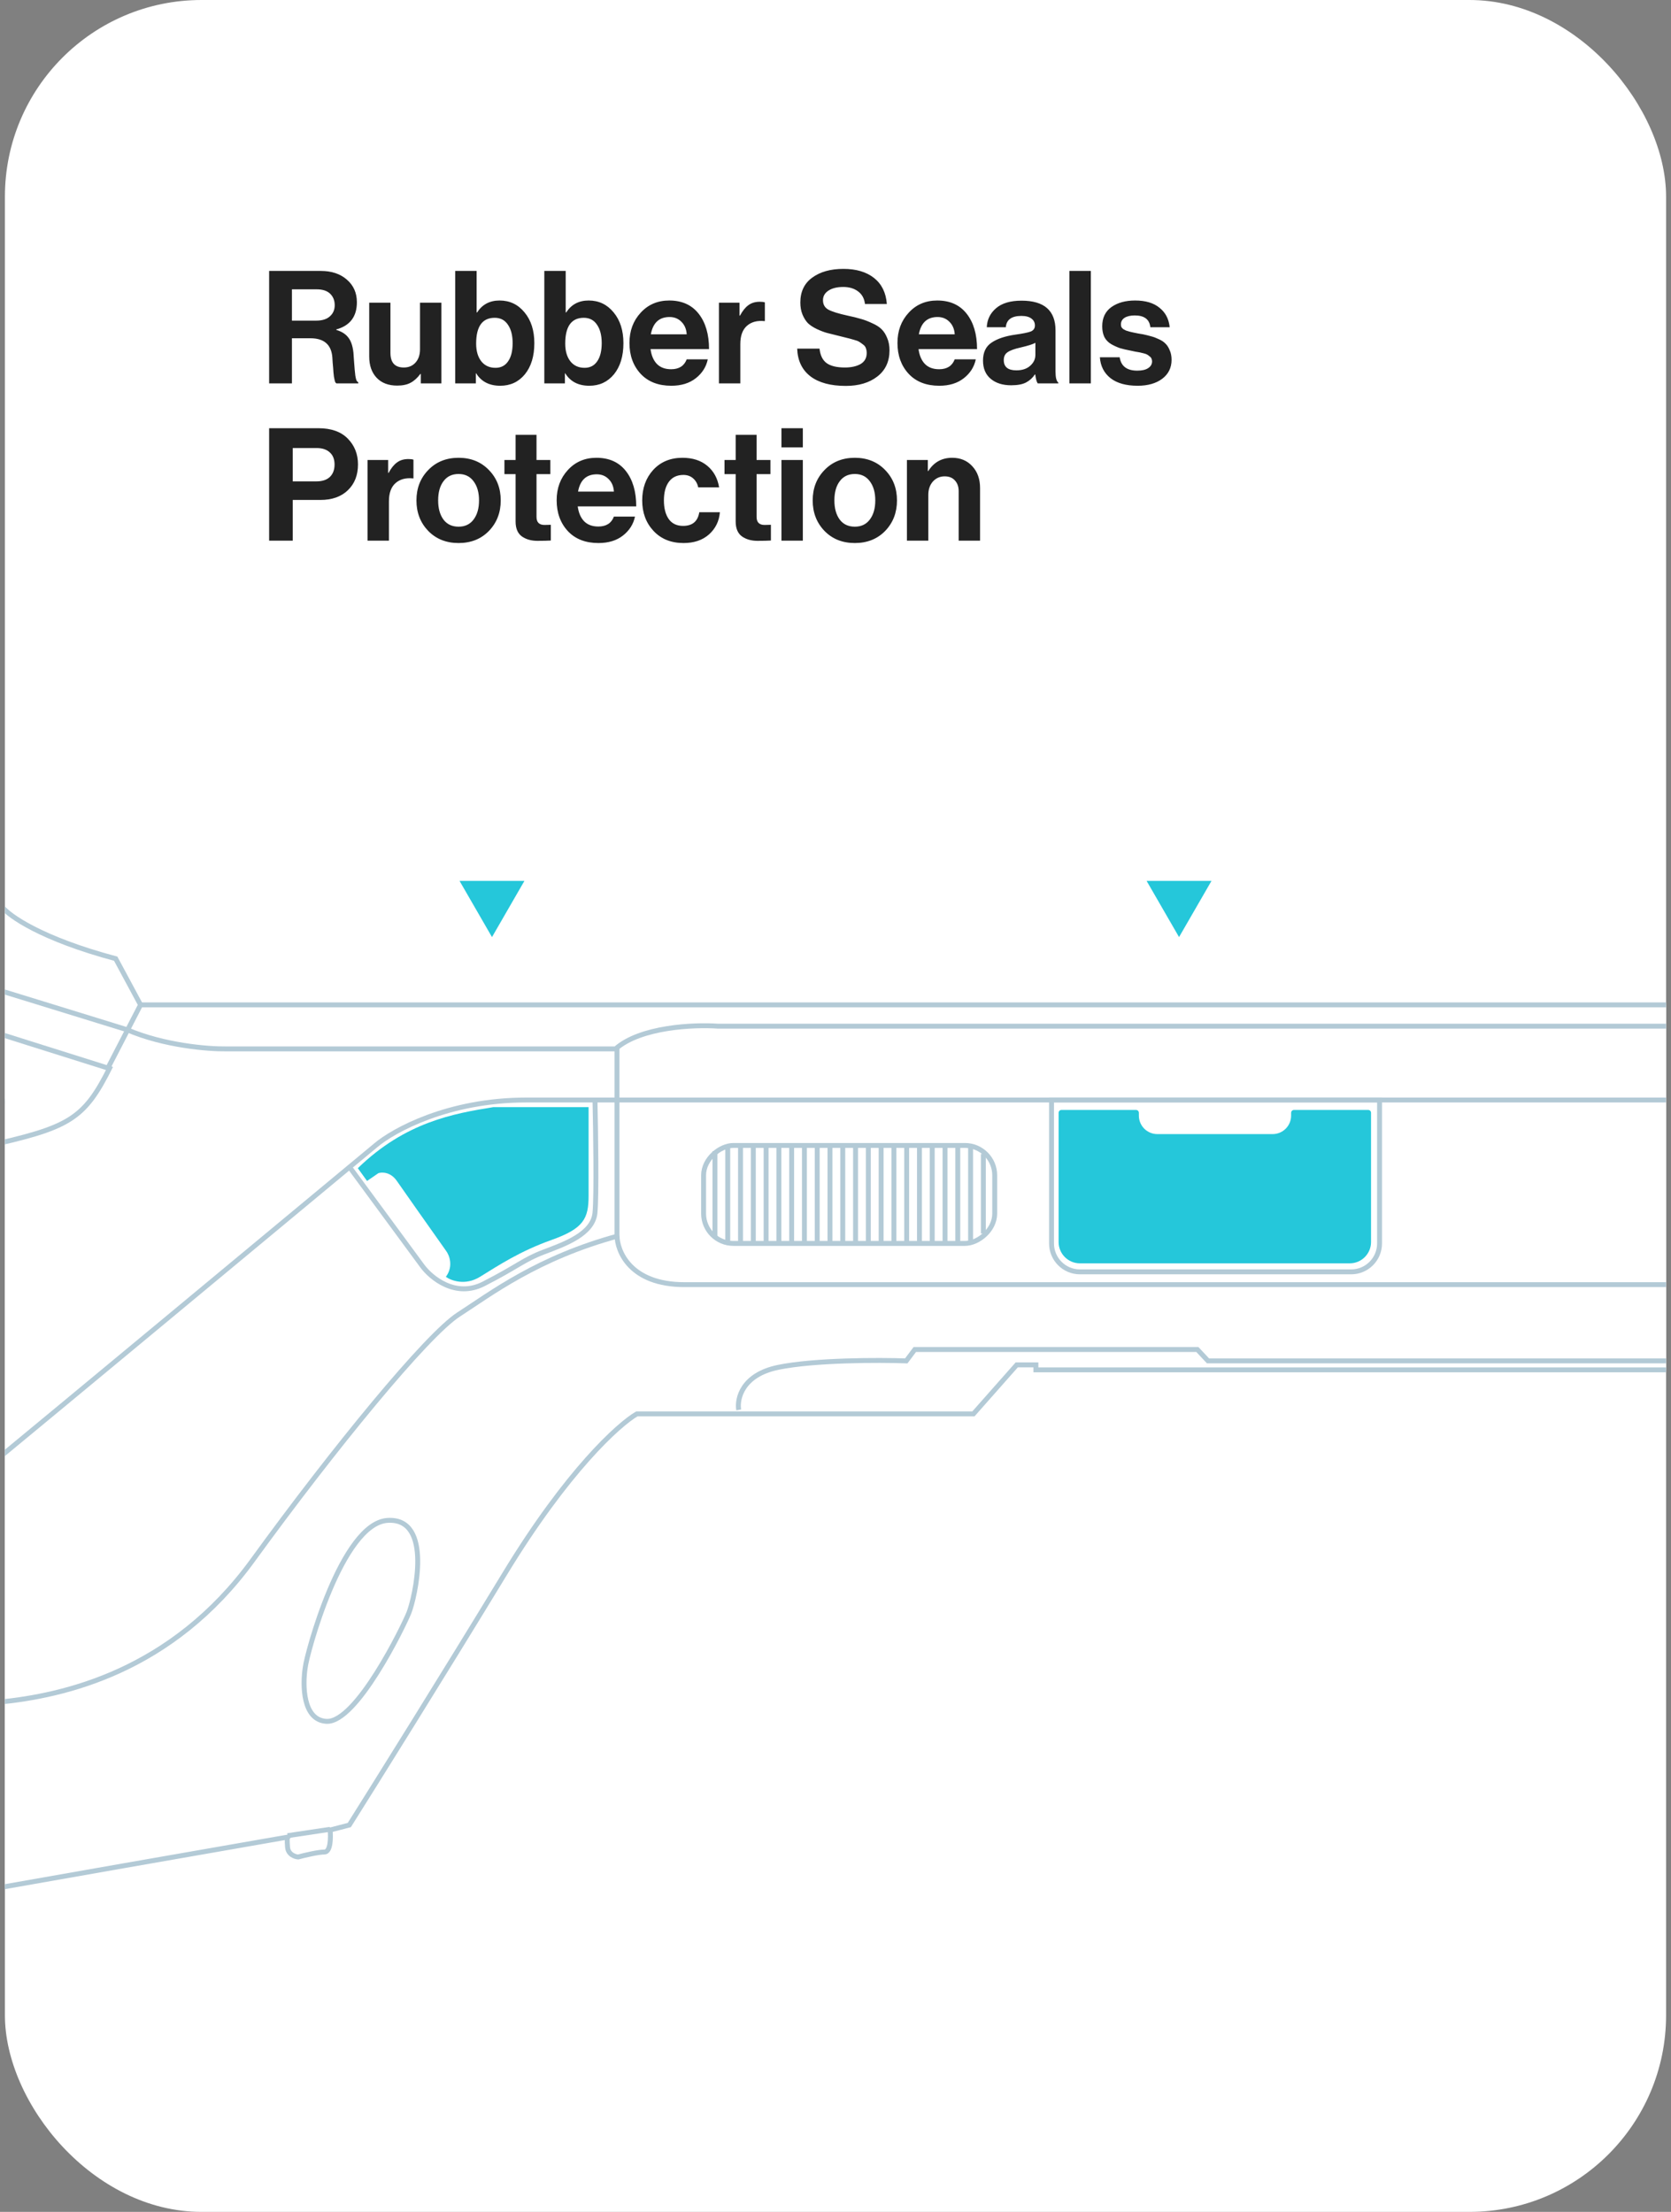 <svg width="170" height="225" viewBox="0 0 170 225" fill="none" xmlns="http://www.w3.org/2000/svg">
<rect x="0" y="0" width="170" height="225" fill="#808080" stroke="none"/>
<g clip-path="url(#clip0_9210_89132)">
<rect x="0.5" width="169" height="225" rx="20" fill="white"/>
<path d="M64.863 143.754C66.525 142.044 72.087 138.625 81.044 138.625C90.001 138.625 99.657 138.625 103.365 138.625" stroke="#B3CAD6" stroke-width="0.5"/>
<path d="M-38.432 82.858C-55.885 79.102 -71.901 82.834 -77.728 85.17L-77.728 97.522L3.029 112.48L16.374 112.48L14.299 102.217L11.771 97.522C4.201 95.499 0.912 93.164 0.213 92.249C-5.397 90.684 -20.98 86.614 -38.432 82.858Z" fill="white" stroke="#B3CAD6" stroke-width="0.5"/>
<path d="M-118.975 118.831L-118.975 143.969C-118.975 145.067 -117.771 145.005 -117.169 144.836L-113.629 143.969C-118.483 145.703 -118.926 148.978 -118.541 150.398L-118.541 156.321C-110.104 176.49 -93.933 190.296 -86.902 194.678C-71.733 201.613 -54.685 201.974 -39.877 199.157C-28.03 196.903 11.145 190.031 29.252 186.877C29.228 186.901 29.194 187.137 29.252 187.888C29.31 188.639 29.998 188.875 30.336 188.899C30.962 188.731 32.373 188.394 33.008 188.394C33.644 188.394 33.658 186.901 33.586 186.155L35.537 185.649C38.161 181.483 44.999 170.537 51.356 160.078C57.713 149.618 62.962 144.884 64.792 143.825L99.031 143.825L103.438 138.84L105.388 138.84L105.388 139.346L255.348 139.346L255.637 138.768L287.926 138.768L287.926 139.129C289.371 139.466 293.633 139.823 299.123 138.552C304.613 137.28 307.43 134.506 308.152 133.278C311.114 132.484 316.17 130.028 316.387 130.1C316.604 130.172 316.893 130.1 317.326 129.883C317.76 129.667 321.805 127.644 322.31 127.355C322.715 127.124 322.816 126.873 322.816 126.777L325.778 124.827L325.778 120.493L326.428 120.059L326.428 106.335C323.596 104.717 319.18 102.915 317.326 102.217L14.299 102.217L10.977 108.646C2.621 106.022 -17.585 99.646 -31.57 95.138C-49.051 89.504 -62.487 91.96 -67.904 93.043C-72.238 93.91 -74.285 92.056 -74.767 91.021L-77.945 84.736C-100.309 91.671 -114.616 110.356 -118.975 118.831Z" fill="white" stroke="#B3CAD6" stroke-width="0.5"/>
<path d="M-74.766 90.805C-54.107 85.17 -40.021 88.099 -31.859 90.805C-21.746 94.156 0.912 101.014 12.927 104.746C16.683 106.364 21.186 106.721 22.968 106.696L62.625 106.696C65.168 104.443 70.619 104.216 73.027 104.385C133.367 104.385 255.435 104.385 260.983 104.385C266.531 104.385 270.855 105.83 272.324 106.552L326.5 106.552M-118.613 156.033L-18.279 156.033C-15.702 156.322 -8.743 155.412 -1.52 149.46C5.704 143.508 27.976 125.02 38.209 116.52C40.015 114.979 45.606 111.897 53.523 111.897C61.44 111.897 238.807 111.897 326.5 111.897" stroke="#B3CAD6" stroke-width="0.5"/>
<path d="M62.769 106.697L62.769 125.622C62.769 127.308 64.141 130.679 69.631 130.679C75.121 130.679 201.123 130.679 263.438 130.679C266.352 130.39 272.178 128.757 272.178 124.539M272.178 124.539C272.178 120.32 272.178 110.742 272.178 106.48M272.178 124.539L325.705 124.539" stroke="#B3CAD6" stroke-width="0.5"/>
<path d="M109.867 129.378C108.271 129.378 106.978 128.084 106.978 126.489L106.978 111.897L140.35 111.897L140.35 126.489C140.35 128.084 139.057 129.378 137.461 129.378L109.867 129.378Z" stroke="#B3CAD6" stroke-width="0.5"/>
<path d="M109.866 128.511C108.669 128.511 107.699 127.541 107.699 126.344L107.699 113.197C107.699 113.037 107.829 112.908 107.988 112.908L115.574 112.908C115.733 112.908 115.862 113.037 115.863 113.196L115.864 113.493C115.868 114.527 116.707 115.364 117.742 115.364L129.474 115.364C130.506 115.364 131.344 114.531 131.352 113.5L131.354 113.195C131.355 113.036 131.484 112.908 131.643 112.908L139.194 112.908C139.353 112.908 139.483 113.037 139.483 113.197L139.483 126.344C139.483 127.541 138.512 128.511 137.316 128.511L109.866 128.511Z" fill="#25C7DA"/>
<path d="M-113.846 143.97C-79.389 135.518 -8.729 118.225 -1.737 116.665C7.004 114.714 8.521 113.992 11.266 108.43" stroke="#B3CAD6" stroke-width="0.5"/>
<path d="M29.253 186.732L33.587 186.082" stroke="#B3CAD6" stroke-width="0.5"/>
<path d="M75.152 143.419C74.959 142.287 75.499 139.836 79.197 139.085C82.896 138.334 89.406 138.338 92.199 138.435L93.066 137.279L121.816 137.279L122.899 138.435L299.081 138.435M295.831 137.496C296.047 137.736 296.972 138.117 298.937 137.712C301.393 137.207 305.438 135.256 305.149 134.317C304.86 133.378 301.826 133.45 299.659 134.317C298.359 134.837 295.397 136.123 295.831 137.496Z" stroke="#B3CAD6" stroke-width="0.5"/>
<path d="M72.737 125.767L72.737 117.098" stroke="#B3CAD6" stroke-width="0.5"/>
<path d="M38.498 119.338L37.342 120.132L36.403 118.832C41.243 114.137 46.155 113.27 50.2 112.62L59.88 112.62L59.88 121.649C59.88 123.961 59.374 124.972 56.123 126.128C52.873 127.283 50.706 128.728 48.828 129.884C47.325 130.809 45.89 130.269 45.361 129.884C46.169 128.786 45.698 127.645 45.361 127.211C43.964 125.237 41.012 121.057 40.376 120.132C39.741 119.208 38.859 119.217 38.498 119.338Z" fill="#25C7DA"/>
<path d="M35.536 118.688L42.976 128.801C43.867 130.005 46.357 132.051 49.189 130.607C52.728 128.801 53.234 128.151 55.329 127.356C57.423 126.561 60.313 125.55 60.529 123.383C60.703 121.649 60.602 114.956 60.529 111.825" stroke="#B3CAD6" stroke-width="0.5"/>
<path d="M74.038 126.344L74.038 116.52" stroke="#B3CAD6" stroke-width="0.5"/>
<path d="M75.338 126.344L75.338 116.52" stroke="#B3CAD6" stroke-width="0.5"/>
<path d="M76.639 126.344L76.639 116.52" stroke="#B3CAD6" stroke-width="0.5"/>
<path d="M77.939 126.344L77.939 116.52" stroke="#B3CAD6" stroke-width="0.5"/>
<path d="M79.238 126.344L79.238 116.52" stroke="#B3CAD6" stroke-width="0.5"/>
<path d="M80.539 126.344L80.539 116.52" stroke="#B3CAD6" stroke-width="0.5"/>
<path d="M81.839 126.344L81.839 116.52" stroke="#B3CAD6" stroke-width="0.5"/>
<path d="M83.14 126.344L83.14 116.52" stroke="#B3CAD6" stroke-width="0.5"/>
<path d="M33.224 175.102C30.797 174.986 30.768 171.394 31.057 169.612C31.175 168.384 34.741 154.948 39.437 154.659C44.132 154.37 42.181 162.605 41.603 164.05C41.026 165.495 36.258 175.246 33.224 175.102Z" stroke="#B3CAD6" stroke-width="0.5"/>
<path d="M84.439 126.344L84.439 116.52" stroke="#B3CAD6" stroke-width="0.5"/>
<path d="M85.74 126.344L85.74 116.52" stroke="#B3CAD6" stroke-width="0.5"/>
<path d="M87.04 126.344L87.04 116.52" stroke="#B3CAD6" stroke-width="0.5"/>
<path d="M88.34 126.344L88.34 116.52" stroke="#B3CAD6" stroke-width="0.5"/>
<path d="M89.641 126.344L89.641 116.52" stroke="#B3CAD6" stroke-width="0.5"/>
<path d="M90.94 126.344L90.94 116.52" stroke="#B3CAD6" stroke-width="0.5"/>
<path d="M92.241 126.344L92.241 116.52" stroke="#B3CAD6" stroke-width="0.5"/>
<path d="M93.542 126.344L93.542 116.52" stroke="#B3CAD6" stroke-width="0.5"/>
<path d="M-101.35 156.106C-99.255 159.091 -94.285 166.103 -91.164 170.264C-87.264 175.465 -81.196 181.316 -65.81 180.16C-50.424 179.004 -6.794 173.803 -0.148 173.153C6.498 172.503 17.477 170.047 25.712 158.706C33.947 147.365 43.41 135.808 46.66 133.713C49.911 131.618 54.678 127.934 62.986 125.695" stroke="#B3CAD6" stroke-width="0.5"/>
<path d="M94.841 126.344L94.841 116.52" stroke="#B3CAD6" stroke-width="0.5"/>
<path d="M96.143 126.344L96.143 116.52" stroke="#B3CAD6" stroke-width="0.5"/>
<path d="M97.441 126.344L97.441 116.52" stroke="#B3CAD6" stroke-width="0.5"/>
<path d="M98.743 126.344L98.743 116.52" stroke="#B3CAD6" stroke-width="0.5"/>
<path d="M100.042 125.478L100.042 117.387" stroke="#B3CAD6" stroke-width="0.5"/>
<rect x="71.581" y="126.487" width="9.968" height="29.616" rx="3.034" transform="rotate(-90 71.581 126.487)" stroke="#B3CAD6" stroke-width="0.5"/>
<path d="M119.951 95.324L116.649 89.605L123.253 89.605L119.951 95.324Z" fill="#25C7DA"/>
<path d="M50.053 95.324L46.751 89.605L53.354 89.605L50.053 95.324Z" fill="#25C7DA"/>
<path d="M27.38 39V27.56H32.628C33.727 27.56 34.612 27.853 35.284 28.44C35.967 29.027 36.308 29.795 36.308 30.744C36.308 32.205 35.609 33.128 34.212 33.512V33.56C34.756 33.72 35.161 33.976 35.428 34.328C35.705 34.669 35.881 35.181 35.956 35.864C35.977 36.12 35.999 36.424 36.02 36.776C36.052 37.117 36.073 37.389 36.084 37.592C36.105 37.795 36.127 37.997 36.148 38.2C36.18 38.403 36.217 38.563 36.26 38.68C36.313 38.787 36.377 38.856 36.452 38.888V39H34.228C34.185 38.979 34.148 38.941 34.116 38.888C34.084 38.824 34.057 38.739 34.036 38.632C34.015 38.525 33.993 38.419 33.972 38.312C33.961 38.195 33.945 38.051 33.924 37.88C33.913 37.699 33.903 37.544 33.892 37.416C33.881 37.277 33.865 37.101 33.844 36.888C33.833 36.664 33.823 36.488 33.812 36.36C33.716 35.059 32.969 34.408 31.572 34.408H29.7V39H27.38ZM29.7 29.432V32.616H32.164C32.772 32.616 33.236 32.472 33.556 32.184C33.887 31.896 34.052 31.517 34.052 31.048C34.052 30.568 33.897 30.179 33.588 29.88C33.279 29.581 32.825 29.432 32.228 29.432H29.7ZM44.906 39H42.81V38.04H42.762C42.463 38.445 42.133 38.744 41.77 38.936C41.418 39.128 40.965 39.224 40.41 39.224C39.514 39.224 38.815 38.957 38.314 38.424C37.812 37.891 37.562 37.171 37.562 36.264V30.792H39.722V35.896C39.722 36.888 40.175 37.384 41.082 37.384C41.583 37.384 41.983 37.213 42.282 36.872C42.581 36.531 42.73 36.083 42.73 35.528V30.792H44.906V39ZM50.889 39.24C49.78 39.24 48.964 38.819 48.441 37.976H48.409V39H46.313V27.56H48.489V31.784H48.537C49.06 30.973 49.823 30.568 50.825 30.568C51.86 30.568 52.708 30.973 53.369 31.784C54.031 32.584 54.361 33.624 54.361 34.904C54.361 36.227 54.041 37.283 53.401 38.072C52.761 38.851 51.924 39.24 50.889 39.24ZM50.409 37.416C50.964 37.416 51.391 37.197 51.689 36.76C51.999 36.323 52.153 35.704 52.153 34.904C52.153 34.115 51.993 33.491 51.673 33.032C51.364 32.563 50.916 32.328 50.329 32.328C49.071 32.328 48.441 33.203 48.441 34.952C48.441 35.709 48.617 36.312 48.969 36.76C49.321 37.197 49.801 37.416 50.409 37.416ZM59.952 39.24C58.843 39.24 58.026 38.819 57.504 37.976H57.472V39H55.376V27.56H57.552V31.784H57.6C58.123 30.973 58.885 30.568 59.888 30.568C60.922 30.568 61.77 30.973 62.432 31.784C63.093 32.584 63.424 33.624 63.424 34.904C63.424 36.227 63.104 37.283 62.464 38.072C61.824 38.851 60.986 39.24 59.952 39.24ZM59.472 37.416C60.026 37.416 60.453 37.197 60.752 36.76C61.061 36.323 61.216 35.704 61.216 34.904C61.216 34.115 61.056 33.491 60.736 33.032C60.426 32.563 59.978 32.328 59.392 32.328C58.133 32.328 57.504 33.203 57.504 34.952C57.504 35.709 57.68 36.312 58.032 36.76C58.384 37.197 58.864 37.416 59.472 37.416ZM68.294 39.24C66.972 39.24 65.932 38.835 65.174 38.024C64.417 37.203 64.038 36.157 64.038 34.888C64.038 33.661 64.417 32.637 65.174 31.816C65.932 30.984 66.902 30.568 68.086 30.568C69.377 30.568 70.374 31.016 71.078 31.912C71.782 32.808 72.134 34.008 72.134 35.512H66.182C66.268 36.163 66.486 36.669 66.838 37.032C67.19 37.384 67.67 37.56 68.278 37.56C69.078 37.56 69.606 37.224 69.862 36.552H72.006C71.846 37.32 71.441 37.96 70.79 38.472C70.14 38.984 69.308 39.24 68.294 39.24ZM68.118 32.248C67.062 32.248 66.428 32.835 66.214 34.008H69.862C69.83 33.485 69.654 33.064 69.334 32.744C69.014 32.413 68.609 32.248 68.118 32.248ZM75.237 30.792V32.104H75.285C75.541 31.624 75.824 31.272 76.133 31.048C76.443 30.813 76.832 30.696 77.302 30.696C77.525 30.696 77.696 30.717 77.814 30.76V32.664H77.766C77.029 32.589 76.438 32.749 75.99 33.144C75.541 33.539 75.317 34.157 75.317 35V39H73.141V30.792H75.237ZM86.046 39.256C84.5 39.256 83.3 38.931 82.446 38.28C81.593 37.619 81.145 36.68 81.102 35.464H83.374C83.449 36.147 83.689 36.637 84.094 36.936C84.51 37.235 85.129 37.384 85.95 37.384C86.601 37.384 87.134 37.267 87.55 37.032C87.966 36.787 88.174 36.413 88.174 35.912C88.174 35.731 88.148 35.571 88.094 35.432C88.052 35.283 87.956 35.155 87.806 35.048C87.657 34.931 87.529 34.84 87.422 34.776C87.316 34.701 87.118 34.627 86.83 34.552C86.542 34.467 86.324 34.408 86.174 34.376C86.025 34.333 85.748 34.264 85.342 34.168C84.852 34.051 84.446 33.949 84.126 33.864C83.817 33.779 83.47 33.645 83.086 33.464C82.713 33.283 82.414 33.085 82.19 32.872C81.977 32.648 81.796 32.36 81.646 32.008C81.497 31.645 81.422 31.235 81.422 30.776C81.422 29.677 81.822 28.835 82.622 28.248C83.433 27.651 84.494 27.352 85.806 27.352C87.108 27.352 88.148 27.661 88.926 28.28C89.705 28.899 90.137 29.779 90.222 30.92H87.998C87.934 30.365 87.7 29.939 87.294 29.64C86.9 29.341 86.398 29.192 85.79 29.192C85.161 29.192 84.66 29.315 84.286 29.56C83.913 29.805 83.726 30.131 83.726 30.536C83.726 30.973 83.908 31.293 84.27 31.496C84.644 31.699 85.294 31.901 86.222 32.104C86.777 32.221 87.23 32.333 87.582 32.44C87.934 32.536 88.313 32.68 88.718 32.872C89.134 33.053 89.454 33.256 89.678 33.48C89.913 33.704 90.105 34.003 90.254 34.376C90.414 34.739 90.494 35.16 90.494 35.64C90.494 36.771 90.084 37.656 89.262 38.296C88.441 38.936 87.369 39.256 86.046 39.256ZM95.56 39.24C94.237 39.24 93.197 38.835 92.44 38.024C91.683 37.203 91.304 36.157 91.304 34.888C91.304 33.661 91.683 32.637 92.44 31.816C93.197 30.984 94.168 30.568 95.352 30.568C96.643 30.568 97.64 31.016 98.344 31.912C99.048 32.808 99.4 34.008 99.4 35.512H93.448C93.533 36.163 93.752 36.669 94.104 37.032C94.456 37.384 94.936 37.56 95.544 37.56C96.344 37.56 96.872 37.224 97.128 36.552H99.272C99.112 37.32 98.707 37.96 98.056 38.472C97.405 38.984 96.573 39.24 95.56 39.24ZM95.384 32.248C94.328 32.248 93.693 32.835 93.48 34.008H97.128C97.096 33.485 96.92 33.064 96.6 32.744C96.28 32.413 95.875 32.248 95.384 32.248ZM105.575 39C105.468 38.861 105.383 38.557 105.319 38.088H105.287C105.052 38.44 104.754 38.712 104.391 38.904C104.028 39.096 103.522 39.192 102.871 39.192C102.007 39.192 101.314 38.973 100.791 38.536C100.268 38.099 100.007 37.48 100.007 36.68C100.007 35.848 100.295 35.24 100.871 34.856C101.447 34.461 102.258 34.189 103.303 34.04C104.071 33.933 104.594 33.827 104.871 33.72C105.148 33.603 105.287 33.4 105.287 33.112C105.287 32.813 105.17 32.579 104.935 32.408C104.7 32.227 104.359 32.136 103.911 32.136C102.919 32.136 102.391 32.52 102.327 33.288H100.391C100.423 32.509 100.738 31.864 101.335 31.352C101.932 30.84 102.796 30.584 103.927 30.584C106.231 30.584 107.383 31.592 107.383 33.608V37.784C107.383 38.403 107.479 38.781 107.671 38.92V39H105.575ZM103.399 37.672C103.996 37.672 104.466 37.517 104.807 37.208C105.159 36.899 105.335 36.531 105.335 36.104V34.872C105.1 35.011 104.594 35.171 103.815 35.352C103.196 35.491 102.759 35.651 102.503 35.832C102.247 36.003 102.119 36.269 102.119 36.632C102.119 37.325 102.546 37.672 103.399 37.672ZM108.799 39V27.56H110.975V39H108.799ZM115.735 39.24C114.562 39.24 113.644 38.984 112.983 38.472C112.322 37.949 111.959 37.24 111.895 36.344H113.911C114.05 37.251 114.647 37.704 115.703 37.704C116.183 37.704 116.551 37.619 116.807 37.448C117.074 37.277 117.207 37.048 117.207 36.76C117.207 36.653 117.186 36.557 117.143 36.472C117.111 36.387 117.047 36.312 116.951 36.248C116.866 36.173 116.786 36.115 116.711 36.072C116.647 36.029 116.53 35.987 116.359 35.944C116.188 35.901 116.055 35.869 115.959 35.848C115.874 35.827 115.719 35.8 115.495 35.768C115.282 35.725 115.132 35.693 115.047 35.672C114.599 35.587 114.231 35.501 113.943 35.416C113.666 35.32 113.372 35.187 113.063 35.016C112.754 34.835 112.519 34.595 112.359 34.296C112.21 33.987 112.135 33.619 112.135 33.192C112.135 32.339 112.444 31.688 113.063 31.24C113.692 30.792 114.498 30.568 115.479 30.568C116.535 30.568 117.362 30.813 117.959 31.304C118.567 31.784 118.914 32.445 118.999 33.288H117.031C116.946 32.488 116.418 32.088 115.447 32.088C115.01 32.088 114.663 32.168 114.407 32.328C114.162 32.488 114.039 32.712 114.039 33C114.039 33.096 114.055 33.187 114.087 33.272C114.13 33.347 114.194 33.416 114.279 33.48C114.375 33.533 114.466 33.581 114.551 33.624C114.636 33.656 114.759 33.693 114.919 33.736C115.079 33.768 115.218 33.8 115.335 33.832C115.452 33.853 115.612 33.885 115.815 33.928C116.018 33.96 116.178 33.987 116.295 34.008C116.636 34.083 116.914 34.152 117.127 34.216C117.351 34.269 117.607 34.365 117.895 34.504C118.183 34.632 118.407 34.781 118.567 34.952C118.738 35.112 118.882 35.336 118.999 35.624C119.127 35.901 119.191 36.227 119.191 36.6C119.191 37.411 118.871 38.056 118.231 38.536C117.602 39.005 116.77 39.24 115.735 39.24ZM27.38 55V43.56H32.404C33.705 43.56 34.703 43.917 35.396 44.632C36.079 45.336 36.42 46.205 36.42 47.24C36.42 48.328 36.079 49.203 35.396 49.864C34.713 50.525 33.78 50.856 32.596 50.856H29.78V55H27.38ZM29.78 45.576V48.968H32.18C32.777 48.968 33.236 48.819 33.556 48.52C33.876 48.211 34.036 47.789 34.036 47.256C34.036 46.723 33.876 46.312 33.556 46.024C33.236 45.725 32.788 45.576 32.212 45.576H29.78ZM39.487 46.792V48.104H39.535C39.791 47.624 40.074 47.272 40.383 47.048C40.693 46.813 41.082 46.696 41.551 46.696C41.776 46.696 41.946 46.717 42.063 46.76V48.664H42.016C41.279 48.589 40.688 48.749 40.239 49.144C39.791 49.539 39.568 50.157 39.568 51V55H37.392V46.792H39.487ZM49.742 54.008C48.943 54.829 47.913 55.24 46.654 55.24C45.396 55.24 44.367 54.829 43.566 54.008C42.767 53.176 42.367 52.141 42.367 50.904C42.367 49.667 42.767 48.637 43.566 47.816C44.367 46.984 45.396 46.568 46.654 46.568C47.913 46.568 48.943 46.984 49.742 47.816C50.542 48.637 50.943 49.667 50.943 50.904C50.943 52.141 50.542 53.176 49.742 54.008ZM46.654 53.576C47.305 53.576 47.812 53.336 48.175 52.856C48.548 52.365 48.734 51.715 48.734 50.904C48.734 50.093 48.548 49.443 48.175 48.952C47.812 48.461 47.305 48.216 46.654 48.216C45.993 48.216 45.481 48.461 45.118 48.952C44.756 49.432 44.575 50.083 44.575 50.904C44.575 51.715 44.756 52.365 45.118 52.856C45.481 53.336 45.993 53.576 46.654 53.576ZM51.318 48.232V46.792H52.454V44.232H54.582V46.792H55.99V48.232H54.582V52.584C54.582 53.128 54.854 53.4 55.398 53.4L56.038 53.384V54.984C55.707 55.005 55.254 55.016 54.678 55.016C54.048 55.016 53.52 54.867 53.094 54.568C52.667 54.259 52.454 53.752 52.454 53.048V48.232H51.318ZM60.888 55.24C59.566 55.24 58.526 54.835 57.768 54.024C57.011 53.203 56.632 52.157 56.632 50.888C56.632 49.661 57.011 48.637 57.768 47.816C58.526 46.984 59.496 46.568 60.68 46.568C61.971 46.568 62.968 47.016 63.672 47.912C64.376 48.808 64.728 50.008 64.728 51.512H58.776C58.861 52.163 59.08 52.669 59.432 53.032C59.784 53.384 60.264 53.56 60.872 53.56C61.672 53.56 62.2 53.224 62.456 52.552H64.6C64.44 53.32 64.035 53.96 63.384 54.472C62.733 54.984 61.901 55.24 60.888 55.24ZM60.712 48.248C59.656 48.248 59.022 48.835 58.808 50.008H62.456C62.424 49.485 62.248 49.064 61.928 48.744C61.608 48.413 61.203 48.248 60.712 48.248ZM69.543 55.24C68.274 55.24 67.255 54.829 66.487 54.008C65.719 53.187 65.335 52.152 65.335 50.904C65.335 49.656 65.709 48.621 66.455 47.8C67.213 46.979 68.205 46.568 69.431 46.568C70.466 46.568 71.309 46.84 71.959 47.384C72.61 47.928 73.01 48.659 73.159 49.576H71.031C70.957 49.203 70.786 48.899 70.519 48.664C70.253 48.429 69.922 48.312 69.527 48.312C68.887 48.312 68.397 48.541 68.055 49C67.714 49.459 67.543 50.093 67.543 50.904C67.543 51.704 67.709 52.339 68.039 52.808C68.37 53.267 68.855 53.496 69.495 53.496C70.445 53.496 70.994 53.032 71.143 52.104H73.239C73.165 53.011 72.797 53.763 72.135 54.36C71.474 54.947 70.61 55.24 69.543 55.24ZM73.708 48.232V46.792H74.844V44.232H76.972V46.792H78.38V48.232H76.972V52.584C76.972 53.128 77.244 53.4 77.788 53.4L78.428 53.384V54.984C78.098 55.005 77.644 55.016 77.068 55.016C76.439 55.016 75.911 54.867 75.484 54.568C75.058 54.259 74.844 53.752 74.844 53.048V48.232H73.708ZM79.501 55V46.792H81.677V55H79.501ZM79.501 45.512V43.56H81.677V45.512H79.501ZM90.055 54.008C89.255 54.829 88.226 55.24 86.967 55.24C85.708 55.24 84.679 54.829 83.879 54.008C83.079 53.176 82.679 52.141 82.679 50.904C82.679 49.667 83.079 48.637 83.879 47.816C84.679 46.984 85.708 46.568 86.967 46.568C88.226 46.568 89.255 46.984 90.055 47.816C90.855 48.637 91.255 49.667 91.255 50.904C91.255 52.141 90.855 53.176 90.055 54.008ZM86.967 53.576C87.618 53.576 88.124 53.336 88.487 52.856C88.86 52.365 89.047 51.715 89.047 50.904C89.047 50.093 88.86 49.443 88.487 48.952C88.124 48.461 87.618 48.216 86.967 48.216C86.306 48.216 85.794 48.461 85.431 48.952C85.068 49.432 84.887 50.083 84.887 50.904C84.887 51.715 85.068 52.365 85.431 52.856C85.794 53.336 86.306 53.576 86.967 53.576ZM94.394 46.792V47.912H94.442C95.008 47.016 95.819 46.568 96.874 46.568C97.717 46.568 98.4 46.856 98.922 47.432C99.445 47.997 99.707 48.733 99.707 49.64V55H97.531V49.96C97.531 49.512 97.403 49.149 97.147 48.872C96.901 48.595 96.555 48.456 96.106 48.456C95.626 48.456 95.227 48.632 94.906 48.984C94.597 49.336 94.442 49.789 94.442 50.344V55H92.266V46.792H94.394Z" fill="#222222"/>
</g>
<defs>
<clipPath id="clip0_9210_89132">
<rect x="0.5" width="169" height="225" rx="20" fill="white"/>
</clipPath>
</defs>
</svg>
